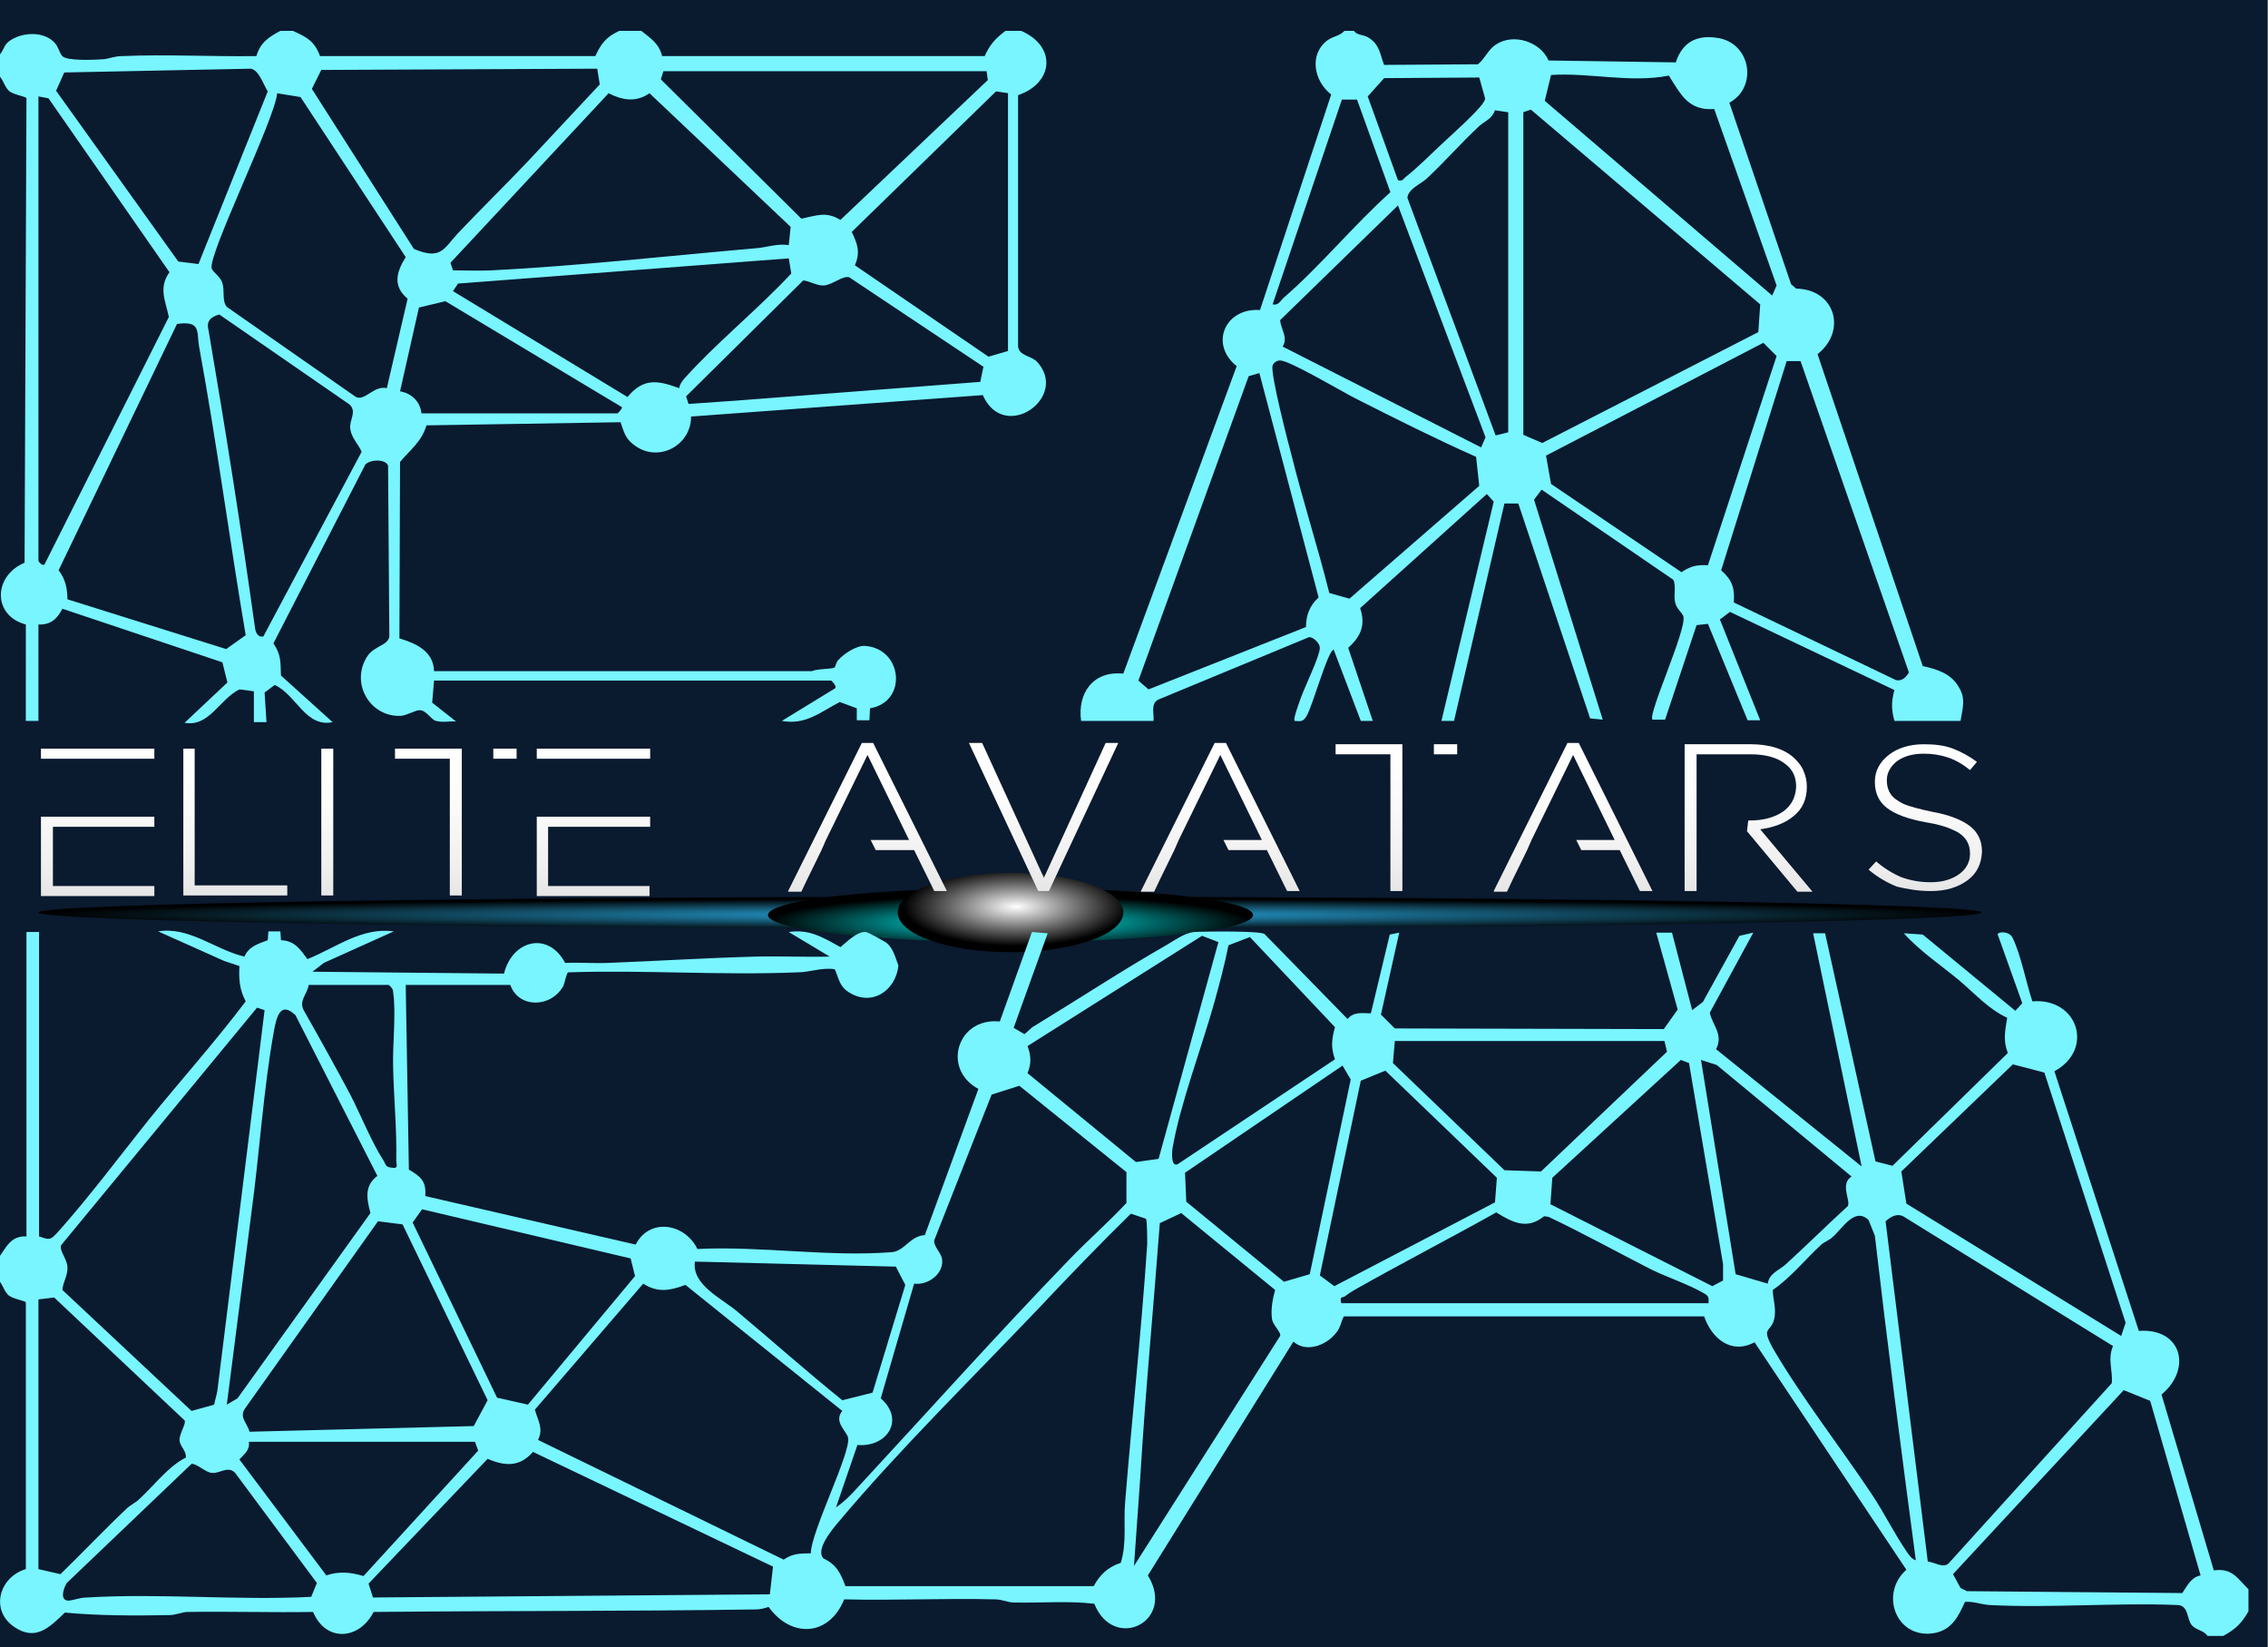 <?xml version="1.0" encoding="UTF-8"?>
<svg data-bbox="-0.4 -0.3 360.3 262.1" viewBox="0 0 360 261.4" xmlns="http://www.w3.org/2000/svg" enable-background="new 0 0 360 261.4" data-type="ugc">
    <rect x="0" y="0" width="360" height="261.4" fill="#808080" stroke="none"/>
    <g>
        <path fill="#0a1a2f" d="M359.9-.3v262.1H-.1V-.3z"/>
        <defs>
            <filter height="5" width="308.3" y="142.3" x="6.2" filterUnits="userSpaceOnUse" id="9316441a-91f4-41cd-bd81-e6f3b3da5dee">
                <feFlood result="back" flood-color="#ffffff" flood-opacity="1"/>
                <feBlend in2="back" in="SourceGraphic"/>
            </filter>
        </defs>
        <mask id="e1176508-6b45-478d-9c55-4bec6c7facd9" height="5" width="308.3" y="142.3" x="6.2" maskUnits="userSpaceOnUse">
            <g filter="url(#9316441a-91f4-41cd-bd81-e6f3b3da5dee)">
                <radialGradient gradientUnits="userSpaceOnUse" gradientTransform="matrix(1.284 0 0 .021 -365.554 -122.284)" r="120.199" cy="12735.505" cx="409.742" id="d7ca0491-ff50-4fa9-a5b2-2be6d898986d">
                    <stop offset="0" stop-color="#ffffff"/>
                    <stop offset=".582" stop-color="#686868"/>
                    <stop offset="1" stop-color="#000000"/>
                </radialGradient>
                <path d="M314.5 144.8c0 1.4-69 2.5-154.2 2.5-85.1 0-154.2-1.1-154.2-2.5s69-2.5 154.2-2.5 154.2 1.1 154.2 2.5" mask="url(#e1176508-6b45-478d-9c55-4bec6c7facd9)" fill-rule="evenodd" clip-rule="evenodd" fill="url(#d7ca0491-ff50-4fa9-a5b2-2be6d898986d)"/>
            </g>
        </mask>
        <radialGradient gradientUnits="userSpaceOnUse" gradientTransform="matrix(1.284 0 0 .021 -365.554 -122.284)" r="120.199" cy="12735.505" cx="409.742" id="341edc5a-b0a7-4a14-bab7-cfd8d6dbf592">
            <stop offset="0" stop-color="#29abe2"/>
            <stop offset=".53" stop-color="#134f68"/>
            <stop offset="1" stop-color="#000000"/>
        </radialGradient>
        <path d="M314.5 144.8c0 1.4-69 2.5-154.2 2.5-85.1 0-154.2-1.1-154.2-2.5s69-2.5 154.2-2.5 154.2 1.1 154.2 2.5" fill-rule="evenodd" clip-rule="evenodd" fill="url(#341edc5a-b0a7-4a14-bab7-cfd8d6dbf592)"/>
        <defs>
            <filter height="8.6" width="77.1" y="140.9" x="121.8" filterUnits="userSpaceOnUse" id="3c5ec0b7-7236-4ac5-bb50-aef4e77bc044">
                <feFlood result="back" flood-color="#ffffff" flood-opacity="1"/>
                <feBlend in2="back" in="SourceGraphic"/>
            </filter>
        </defs>
        <mask id="811edb15-79b5-44e2-8ea6-b1769befaa18" height="8.6" width="77.1" y="140.9" x="121.8" maskUnits="userSpaceOnUse">
            <g filter="url(#3c5ec0b7-7236-4ac5-bb50-aef4e77bc044)">
                <radialGradient gradientUnits="userSpaceOnUse" gradientTransform="matrix(.321 0 0 .036 393.454 -184.094)" r="120.097" cy="9181.044" cx="-726.556" id="e912fc6c-4731-4453-afef-33d0b21e044c">
                    <stop offset="0" stop-color="#ffffff"/>
                    <stop offset=".582" stop-color="#686868"/>
                    <stop offset="1" stop-color="#000000"/>
                </radialGradient>
                <path d="M198.9 145.2c0 2.4-17.3 4.3-38.5 4.3-21.3 0-38.5-1.9-38.5-4.3s17.3-4.3 38.5-4.3 38.5 1.9 38.5 4.3" mask="url(#811edb15-79b5-44e2-8ea6-b1769befaa18)" fill-rule="evenodd" clip-rule="evenodd" fill="url(#e912fc6c-4731-4453-afef-33d0b21e044c)"/>
            </g>
        </mask>
        <radialGradient gradientUnits="userSpaceOnUse" gradientTransform="matrix(.321 0 0 .036 393.454 -184.094)" r="120.097" cy="9181.044" cx="-726.556" id="e6a9c744-15d4-41f7-ab1a-fa48546420a7">
            <stop offset="0" stop-color="#00ffff"/>
            <stop offset=".582" stop-color="#006868"/>
            <stop offset="1" stop-color="#000000"/>
        </radialGradient>
        <path d="M198.9 145.2c0 2.4-17.3 4.3-38.5 4.3-21.3 0-38.5-1.9-38.5-4.3s17.3-4.3 38.5-4.3 38.5 1.9 38.5 4.3" fill-rule="evenodd" clip-rule="evenodd" fill="url(#e6a9c744-15d4-41f7-ab1a-fa48546420a7)"/>
        <defs>
            <filter height="12.5" width="35.9" y="138.5" x="142.4" filterUnits="userSpaceOnUse" id="81476599-293b-44a4-a80d-dd202169da76">
                <feFlood result="back" flood-color="#ffffff" flood-opacity="1"/>
                <feBlend in2="back" in="SourceGraphic"/>
            </filter>
        </defs>
        <mask id="88efc2b7-3caa-413d-900a-b1114fb6a2de" height="12.5" width="35.9" y="138.5" x="142.4" maskUnits="userSpaceOnUse">
            <g filter="url(#81476599-293b-44a4-a80d-dd202169da76)">
                <radialGradient gradientUnits="userSpaceOnUse" gradientTransform="matrix(.149 0 0 .052 523.985 -257.565)" r="120.168" cy="7720.183" cx="-2434.208" id="ee948229-915d-4d80-8eea-043fac047881">
                    <stop offset="0" stop-color="#ffffff"/>
                    <stop offset=".582" stop-color="#686868"/>
                    <stop offset="1" stop-color="#000000"/>
                </radialGradient>
                <path d="M178.3 144.8c0 3.5-8 6.3-17.9 6.3s-17.9-2.8-17.9-6.3 8-6.3 17.9-6.3 17.9 2.8 17.9 6.3" mask="url(#88efc2b7-3caa-413d-900a-b1114fb6a2de)" fill-rule="evenodd" clip-rule="evenodd" fill="url(#ee948229-915d-4d80-8eea-043fac047881)"/>
            </g>
        </mask>
        <radialGradient gradientUnits="userSpaceOnUse" gradientTransform="matrix(.149 0 0 .052 523.985 -257.565)" r="120.168" cy="7720.183" cx="-2434.208" id="0753adf9-b09d-44c9-86cd-45e50fb22c3c">
            <stop offset="0" stop-color="#ffffff"/>
            <stop offset=".582" stop-color="#686868"/>
            <stop offset="1" stop-color="#000000"/>
        </radialGradient>
        <path d="M178.3 144.8c0 3.5-8 6.3-17.9 6.3s-17.9-2.8-17.9-6.3 8-6.3 17.9-6.3 17.9 2.8 17.9 6.3" fill-rule="evenodd" clip-rule="evenodd" fill="url(#0753adf9-b09d-44c9-86cd-45e50fb22c3c)"/>
        <linearGradient y2="118.085" x2="277.609" y1="141.374" x1="277.609" gradientUnits="userSpaceOnUse" id="b17bf205-5684-4b78-bed0-0849309db11d">
            <stop offset="0" stop-color="#e6e6e6"/>
            <stop offset=".209" stop-color="#f0f0f0"/>
            <stop offset=".597" stop-color="#fbfbfb"/>
            <stop offset="1" stop-color="#ffffff"/>
        </linearGradient>
        <path d="M277.5 130.2h.3c2.1 0 3.9-.5 5.2-1.4q1.95-1.35 2.1-3.9v-.1c0-1.6-.6-2.8-1.9-3.7-1.2-.9-3-1.4-5.3-1.4h-8.6v21.7h-1.9v-23.3h10.5c1.5 0 2.9.2 4.1.6s2.2 1 2.9 1.7c.6.6 1.1 1.2 1.4 2 .3.7.5 1.5.5 2.4v.1c0 1.9-.7 3.5-2.1 4.6-1.3 1.1-3.1 1.8-5.3 2.1l8.3 9.9h-2.4l-8-9.6z" fill-rule="evenodd" clip-rule="evenodd" fill="url(#b17bf205-5684-4b78-bed0-0849309db11d)"/>
        <linearGradient y2="118.085" x2="305.601" y1="141.374" x1="305.601" gradientUnits="userSpaceOnUse" id="d77db060-05cd-48e7-9456-c67196d089a8">
            <stop offset="0" stop-color="#e6e6e6"/>
            <stop offset=".209" stop-color="#f0f0f0"/>
            <stop offset=".597" stop-color="#fbfbfb"/>
            <stop offset="1" stop-color="#ffffff"/>
        </linearGradient>
        <path d="M306.5 141.4c2.4 0 4.3-.6 5.8-1.7s2.2-2.6 2.3-4.5v-.1c0-1.6-.6-3-1.9-4s-3.3-1.8-6.1-2.3c-1.9-.4-3.4-.8-4.4-1.2-1-.5-1.7-1-2.1-1.6q-.6-.9-.6-2.1v-.1c0-1.2.6-2.2 1.6-3 1.1-.8 2.5-1.2 4.3-1.2 1.3 0 2.6.2 3.8.6s2.4 1.1 3.5 2l1.1-1.3c-1.2-.9-2.5-1.6-3.8-2.1s-2.8-.7-4.6-.7c-2.3 0-4.2.6-5.6 1.7s-2.2 2.5-2.2 4.2v.1c0 1.7.6 3.1 1.9 4.1s3.4 1.8 6.3 2.3q2.7.45 4.2 1.2c1 .4 1.7 1 2.1 1.6q.6.9.6 2.1v.1c0 1.3-.6 2.4-1.7 3.2s-2.6 1.3-4.5 1.3c-1.8 0-3.3-.3-4.7-.8-1.4-.6-2.7-1.4-4-2.5l-1.2 1.3c1.4 1.2 3 2.1 4.5 2.7 1.7.4 3.4.7 5.4.7" fill-rule="evenodd" clip-rule="evenodd" fill="url(#d77db060-05cd-48e7-9456-c67196d089a8)"/>
        <linearGradient y2="117.918" x2="137.648" y1="141.374" x1="137.648" gradientUnits="userSpaceOnUse" id="c2702839-005d-4883-b6cf-df20c8fcc37c">
            <stop offset="0" stop-color="#e6e6e6"/>
            <stop offset=".209" stop-color="#f0f0f0"/>
            <stop offset=".597" stop-color="#fbfbfb"/>
            <stop offset="1" stop-color="#ffffff"/>
        </linearGradient>
        <path d="m130.2 134.9-2.3 4.7zm-5.1 6.5 11.7-23.5h1.8l11.7 23.5h-2l-3.2-6.5H139l-.8-1.6h6.1l-6.6-13.5-6.6 13.5-.7 1.6-2.3 4.7-.9 1.9h-2.1z" fill-rule="evenodd" clip-rule="evenodd" fill="url(#c2702839-005d-4883-b6cf-df20c8fcc37c)"/>
        <linearGradient y2="117.918" x2="193.632" y1="141.374" x1="193.632" gradientUnits="userSpaceOnUse" id="d426091a-37ca-44ef-87c9-bea44cb22c28">
            <stop offset="0" stop-color="#e6e6e6"/>
            <stop offset=".209" stop-color="#f0f0f0"/>
            <stop offset=".597" stop-color="#fbfbfb"/>
            <stop offset="1" stop-color="#ffffff"/>
        </linearGradient>
        <path d="m186.2 134.9-2.3 4.7zm-5.1 6.5 11.7-23.5h1.8l11.7 23.5h-2l-3.2-6.5H195l-.8-1.6h6.1l-6.6-13.5-6.6 13.5-.7 1.6-2.3 4.7-.9 1.9h-2.1z" fill-rule="evenodd" clip-rule="evenodd" fill="url(#d426091a-37ca-44ef-87c9-bea44cb22c28)"/>
        <linearGradient y2="117.918" x2="249.617" y1="141.374" x1="249.617" gradientUnits="userSpaceOnUse" id="04b5f167-b52b-45de-a5c0-141aa2ef1375">
            <stop offset="0" stop-color="#e6e6e6"/>
            <stop offset=".209" stop-color="#f0f0f0"/>
            <stop offset=".597" stop-color="#fbfbfb"/>
            <stop offset="1" stop-color="#ffffff"/>
        </linearGradient>
        <path d="m242.2 134.9-2.3 4.7zm-5.1 6.5 11.7-23.5h1.8l11.7 23.5h-2l-3.2-6.5H251l-.8-1.6h6.1l-6.6-13.5-6.6 13.5-.7 1.6-2.3 4.7-.9 1.9h-2.1z" fill-rule="evenodd" clip-rule="evenodd" fill="url(#04b5f167-b52b-45de-a5c0-141aa2ef1375)"/>
        <linearGradient y2="118.085" x2="221.625" y1="141.374" x1="221.625" gradientUnits="userSpaceOnUse" id="69b7faa4-c3dc-4afa-b731-3924ad826864">
            <stop offset="0" stop-color="#e6e6e6"/>
            <stop offset=".209" stop-color="#f0f0f0"/>
            <stop offset=".597" stop-color="#fbfbfb"/>
            <stop offset="1" stop-color="#ffffff"/>
        </linearGradient>
        <path d="M227.6 118.1h3.7v1.6h-3.7zm-6.9 23.3v-21.7H212v-1.6h10.6v23.3z" fill-rule="evenodd" clip-rule="evenodd" fill="url(#69b7faa4-c3dc-4afa-b731-3924ad826864)"/>
        <linearGradient y2="117.918" x2="165.64" y1="141.374" x1="165.64" gradientUnits="userSpaceOnUse" id="adb256b2-9a54-4d44-9501-43bd495d267b">
            <stop offset="0" stop-color="#e6e6e6"/>
            <stop offset=".209" stop-color="#f0f0f0"/>
            <stop offset=".597" stop-color="#fbfbfb"/>
            <stop offset="1" stop-color="#ffffff"/>
        </linearGradient>
        <path fill-rule="evenodd" clip-rule="evenodd" fill="url(#adb256b2-9a54-4d44-9501-43bd495d267b)" d="M164.8 141.4h1.7l11-23.5h-2l-9.8 21.4-9.8-21.4h-2.1z"/>
        <linearGradient y2="118.845" x2="51.911" y1="142.134" x1="51.911" gradientUnits="userSpaceOnUse" id="8e42bd5e-1605-478f-bbb1-12436e2ae9de">
            <stop offset="0" stop-color="#e6e6e6"/>
            <stop offset=".209" stop-color="#f0f0f0"/>
            <stop offset=".597" stop-color="#fbfbfb"/>
            <stop offset="1" stop-color="#ffffff"/>
        </linearGradient>
        <path fill-rule="evenodd" clip-rule="evenodd" fill="url(#8e42bd5e-1605-478f-bbb1-12436e2ae9de)" d="M52.9 118.8v23.3H51v-23.3z"/>
        <linearGradient y2="118.845" x2="15.505" y1="142.134" x1="15.505" gradientUnits="userSpaceOnUse" id="76201195-fc84-41ba-9c21-eb0d8ed6c043">
            <stop offset="0" stop-color="#e6e6e6"/>
            <stop offset=".209" stop-color="#f0f0f0"/>
            <stop offset=".597" stop-color="#fbfbfb"/>
            <stop offset="1" stop-color="#ffffff"/>
        </linearGradient>
        <path d="M6.5 120.4v-1.6h18v1.6zm0 21.7v-12.5h18v1.6H8.4v9.4h16.1v1.6h-18z" fill-rule="evenodd" clip-rule="evenodd" fill="url(#76201195-fc84-41ba-9c21-eb0d8ed6c043)"/>
        <linearGradient y2="118.845" x2="37.358" y1="142.134" x1="37.358" gradientUnits="userSpaceOnUse" id="02b80314-43d2-4453-a8cb-7de23ac053de">
            <stop offset="0" stop-color="#e6e6e6"/>
            <stop offset=".209" stop-color="#f0f0f0"/>
            <stop offset=".597" stop-color="#fbfbfb"/>
            <stop offset="1" stop-color="#ffffff"/>
        </linearGradient>
        <path fill-rule="evenodd" clip-rule="evenodd" fill="url(#02b80314-43d2-4453-a8cb-7de23ac053de)" d="M29.1 142.1h16.5v-1.6H30.9v-21.7h-1.8z"/>
        <linearGradient y2="118.845" x2="72.319" y1="142.134" x1="72.319" gradientUnits="userSpaceOnUse" id="4eaa9d02-996c-4964-b3b1-72623a25e422">
            <stop offset="0" stop-color="#e6e6e6"/>
            <stop offset=".209" stop-color="#f0f0f0"/>
            <stop offset=".597" stop-color="#fbfbfb"/>
            <stop offset="1" stop-color="#ffffff"/>
        </linearGradient>
        <path d="M78.3 118.8H82v1.6h-3.7zm-6.9 23.3v-21.7h-8.7v-1.6h10.6v23.3z" fill-rule="evenodd" clip-rule="evenodd" fill="url(#4eaa9d02-996c-4964-b3b1-72623a25e422)"/>
        <linearGradient y2="118.845" x2="94.172" y1="142.134" x1="94.172" gradientUnits="userSpaceOnUse" id="00185645-a92c-4d82-bb4d-d40bc7c091e0">
            <stop offset="0" stop-color="#e6e6e6"/>
            <stop offset=".209" stop-color="#f0f0f0"/>
            <stop offset=".597" stop-color="#fbfbfb"/>
            <stop offset="1" stop-color="#ffffff"/>
        </linearGradient>
        <path d="M85.2 120.4v-1.6h18v1.6zm0 21.7v-12.5h18v1.6H87v9.4h16.1v1.6H85.2z" fill-rule="evenodd" clip-rule="evenodd" fill="url(#00185645-a92c-4d82-bb4d-d40bc7c091e0)"/>
        <path d="M-.3 199.7c1.3-1.7 1.9-3.6 4.5-3.5v-48.3h2v48.3c1.7.6 1.8.6 3-.7 5-5.6 9.7-11.9 14.4-17.8 5.1-6.3 10.5-12.3 15.4-18.8-1-1.9-1.1-3.5-1-5.6l-2.4-.8-10.5-4.7c5-.8 9 2.9 13.7 4 .7-1.6 2.1-2 3.7-2.6l.1-1.4h1.9l.1 1.4c2.2.1 3 1.4 4.2 3 4.5-1.8 8.6-5.1 13.7-4.4l-11.1 5-1.8 1.4 30.4.3c1.3-5.3 7-6.8 9.7-1.7 2.3-.1 4.6.1 6.9 0 7.7-.3 15.7-.8 23.4-1 3.9-.1 7.8.1 11.7 0l-6.5-3.9c3.3-.5 5.5.9 8.2 2.4 1-.8 2.6-2.5 4-2.4.4 0 2.8 1.4 3.3 1.7 1.1.9 1.4 2.3 1.9 3.6-.4 4.1-4.4 6.7-8.1 4.1-1.3-.9-1.4-2.2-2-3.5-2.1-.3-4 .5-5.9.5-12 .5-24.3-.4-36.4 0-.3.1-.5 1.5-.8 2.2-2 3.5-7.1 3.5-8.4-.2H64.4l.5 29.3c1.9 1.1 2.8 1.9 2.6 4.2l33.4 7.7c2.2-4.3 7.8-3.4 9.8.7 10.1-.5 20.8 1.3 30.9.5 2-.2 2.9-2.6 5.2-2.7l8.5-23.2c-5.9-3.2-3.3-11.4 3.4-10.7l5.1-14.2 2.5.2-5.4 15 1.7 1c.6-.4 1-1 1.6-1.3 6.9-4.2 13.9-8.8 20.9-12.8 1.4-.8 2.8-1.9 4.4-2.1 1.6-.1 10.3-.2 11.2.3l13.2 13.5c1-1.2 2.3-.9 3.7-.9l3-12.5 1.5-.3-2.9 13 2.2 2.2 42.7.1 2.2-3.1-3.4-12.2h2.5l3.2 12.3 1.7-1.3 5.8-10.5 2.2-.5-6.9 12.7c.4 2 2.2 3.4 1 5.8l23.1 18.6-7.7-37h1.9l8 36.2 2.7.7 18.3-17.9c-.8-2.1-.4-3.6-.1-5.6-2.9-1.3-5.2-3.9-7.7-6-2.9-2.4-6.2-4.6-8.7-7.4l3 .2 14.7 12.1 1.1-1.2-3.9-10.9c0-.5 1.9-.6 2.4.6 1.3 2.7 2.1 7 3.1 10 7.2-.6 9.9 7.6 3.5 11.1l13.4 41.2c6.8-.5 8.5 6 3.6 10.1l8.3 27.9c2.9-.4 3.7 1.2 5.5 3v3.5c-1.1 1.9-2 2.8-4 3.9h-2.5c-.6-.9-1.8-.9-2.5-1.7-.8-1-.5-3.1-2.2-3.2-9.9-.4-20.1.5-29.9 0-1.4-.1-2.5-.6-3.9-.5-1 2.2-2 4.3-4.6 4.9-6.2 1.3-9.1-6.1-4.7-10L278.5 213c-3.7 2-6.8-.6-8-4.1h-57.2c-.5 1-.5 1.8-1.3 2.7-1.5 1.9-4.7 3.1-6.7 1.3L182.2 250c4.5 7.3-5.4 12.2-8.5 4.5-4.2-.5-8.5-.1-12.8-.2-.9 0-1.8-.5-3-.5-8-.2-15.9.2-23.9 0-2.4 5.9-8.4 6.2-12 1.2-.6.2-1.3.4-2 .4-20.3.3-40.5.2-60.7.4-2.3 4.5-7.6 4.8-9.6 0-6.6.1-13.3-.1-19.9 0-.9 0-1.8.5-3 .5-5.5.1-11.1.1-16.5-.4-2.4 2.3-4.6 4.6-8 2.3-3.9-2.6-2.5-7.9 1.8-9.2v-42.3c0-.3-2-.5-2.8-1.2-.8-.8-.9-1.9-1.7-2.5v-3.3zm193.7-50.2-2.6-1-27.7 17.5c.6 1.6.6 2.8 0 4.3l17.2 14.1 3.6-.5zm18.5 18.6c-.7-1.9-.5-3.3 0-5.1l-13.5-14.3-3.4 1.3c-.6 3-1.4 6-2.2 8.9-2 7.2-5.5 16.3-6.7 23.4-.1.8-.2 3 .9 2.4zM61.7 156.3H49c-.2 1.4-1.6 2.5-.8 4 2.5 4.4 5 8.9 7.4 13.4 1.7 3.3 3.4 7.6 5.3 10.5.4.7.3 1 1.3 1.1 1.1.2.7-.5.7-1.2.1-5-.4-9.9-.5-14.8-.1-3.6.5-8.5 0-11.9 0-.4-.2-.7-.7-1.1m-19.7 4-1.2-.4-31.1 37.7c-.3.9.9 2.1 1 3.4.1 1.4-.7 2.4-.8 3.7l20.5 19.2 3.6-1c.1-.7.4-1.5.5-2.2zm-6 62.6 1.7-1 21.1-29.4c-.6-2.3-1-4.3 1.1-5.9l-13-25.5c-2.4-2.3-3 .3-3.4 2.4-1.7 9.4-2.3 19.5-3.6 29zm228.2-57.7h-42.8l-.3 3.5 17.7 17 5.8.2 20-19zm3.9 3.5-1.3-.5-20.4 18.7-.3 4.2 25.7 13 1.7-.9v-2.6zm12.5 35c.2-1.7 2-2.2 3-3.2 3.3-3 6.4-6.1 9.7-9.1.5-.9-1.3-3.5.6-4.7L272.5 169l-2.5-.8 5.5 34zm43.9-33.5-5-1.3-17.7 17 .8 5.1 34.1 21 .7-2.1zm-116.6 32 6.5-30.9-1.3-2.2-25 17 .2 4.6 15.5 12.7zm29.4-11.4.3-3.9-17.7-17-3.9 1.6-6.5 30.9 2.3 1.7zm-104.6 48.4c1.2-.8 2.3-1.9 3.2-2.9 11.3-12.2 22.4-24.6 33.9-36.5 2.9-3 6.1-5.8 9-8.9V186l-17-13.7-4.4 1.4-9.1 23.1c-.2.8 1 2 1.2 2.8.5 2.4-2.1 4.4-4.4 4.1l-5.3 18.2c3.9 3.4 1 7.8-3.7 7.4zm-48.9-16.3 17-20.4-.7-2.8-33.1-7.8-1.5 2.1 13.4 27.8zm98.1-29.5-2.4-.8c-5.1 5-10 10.1-14.9 15.3-10.2 10.7-22 22.3-31.4 33.5-1.1 1.3-3.8 4.5-2.5 5.9 2.1 1 2.7 2.3 3.5 4.4h39.4c1-1.8 2.2-3 4.3-3.7 1-3.2.4-6.4.7-9.7 1.1-13.6 2.6-27.3 3.5-40.9 0-.6 0-3.7-.2-4m20.5 11.3-14.9-12.2-3.4 1.6c-1 13.4-2.3 26.9-3.1 40.3l-1 14.1 23.2-36.5c.2-.6-1.1-1.6-1.3-2.7-.2-1.6.1-3.1.5-4.6m68.8 1.9c.1-.8-.2-1.1-.8-1.4-2.2-1.3-5.7-2.5-8.2-3.7-5.5-2.8-10.9-5.8-16.4-8.4l-.7-.1c-2.7 2.2-5 1-7.6-.6-7.5 4.2-15.1 8.1-22.5 12.3-.5.3-1 .6-1.5 1-.4.3-.9-.1-.6 1.1h58.3zm32.9 41c-2.3-17.3-4.5-34.2-6.5-51.5l-1-2.5c-2.2-2.1-4.1 1.3-5.7 2.7-.5.5-1.2.7-1.8 1.2-2.6 2.4-4.8 5.2-7.7 7.2 0 1.4.5 2.6.3 4.2-.4 2.8-2.4 1.3-.2 5.2 4.5 7.7 10.6 15.5 15.6 23 2 3 3.6 6.3 5.6 9.2.3.4.7 1.1 1.4 1.3m31.3-34-33-20.4c-1.1-.8-2.2-.2-3.1.6l6.7 54c1.1.1 2.4 1.1 3.3.3l25.9-28.6c.2-2-.7-3.8.2-5.9M63.9 194.3l-3.9-.5-21.1 29.7c-1 1.4.4 2.4.7 3.7l35.6-.9 2.2-4.1zm46.4 5.9c-.5 3.7 4.2 5.8 6.7 7.9 5.6 4.7 11 9.5 16.7 14.1l4.8-1.2 5.2-17.1-1.5-2.9zm23.4 23.7-24.9-20c-2.4.9-4.4 1.3-6.7-.2l-17.2 20c.5 1.8 1.4 3 .5 4.8l39 19c1.4-1 2.7-1 4.3-1 0-3.4 6.5-16.2 5.9-18.4-.3-1.1-2.3-2.5-.9-4.2m-104.2 7.4c.1-1.1-.9-1.7-1-2.7s1.1-2.7.8-3.2L8.6 205.9l-2.5.3V249l3.5.8c3.5-3.4 6.9-7 10.5-10.4.6-.6 1.4-.9 2-1.5 2.4-2.2 4.6-5.2 7.4-6.6M349.3 250l-8-27.7-4.2-1.7-27.1 29.2 1.2 2.2 1 .5 34.2.3c.8-1.2 1.4-2.5 2.9-2.8M75.4 228.8H39.5c.2 1.3-.7 1.9-1.5 2.8L51.8 250c2-.7 3.9-.5 5.9.1l18.2-19.9zm47.3 19.8-38.1-18.2c-2.1 2.4-4.4 2.3-7.2 1.1l-18.9 19.8.7 2.2 63-.5zm-73.3 4.8.9-2.2-13-17.5c-1.2-1.2-2.5.3-3.9 0-.9-.2-2.3-1.5-3-1.4l-19.8 18.9c-.5.8-1.2 2.8.3 2.8 1-.1 1.8-.5 3-.5 11.6-.7 23.8.5 35.5-.1" fill="#78f5ff"/>
        <path d="M46.5 4.9c2.2 1 3.4 1.6 4.3 4h43.7c.9-2 1.8-3.1 3.8-4h3.5c1.5 1.2 2.8 2 3.3 4h51.2c.8-1.8 1.7-2.8 3.3-4h2.5c5.7 2.5 5.1 8.3-.5 10.2V55c.2 1.5 2 1.4 3 2.4 5.2 5.6-5.2 13-8.6 5.3l-46.3 3.4c0 4.7-5.4 7.5-9.2 4.4-1.3-1-1.5-2.1-2-3.5l-30.8.5c-.8 2.6-2.5 3.8-4.2 5.8l-.1 28c2.6.8 5.4 2 5.5 5.2h60c.8-.4 3.3-.3 3.6-.6.1-.1.2-.8.6-1.2.9-1 2.9-2.3 4.2-2.2 6 .4 6.8 8.9.8 9.9l-.1 1.9h-2v-1.9l-2.7-1c-3.1 1.6-5.4 3.7-9.2 3l8.5-5.2c.2-.4-.6-1.2-.7-1.2h-63l-.3 3.5 3.8 3c-1-.1-2.2.2-3.2-.1-.8-.2-1.5-1.7-2.6-1.7-.7 0-1.9.8-3 .9-5 .2-8.1-5.4-5.2-9.6 1.1-1.5 3.2-1.6 3.4-3l-.2-27.1c-.4-1.1-2.8-1-3.6-.2l-14.6 28.4c1.3 1.9 1.1 3.1 1.2 5.1l8.2 7.4c-4.3.9-5.8-4.4-9.2-5.9l-1.6 1.2.3 4.7h-2v-4.9l-2.3-.3c-3.2 1.6-4.8 6-8.7 5.3l6.8-6.4-.8-3.2-25.4-8.5c-.8 1.6-1.9 2.6-3.8 2.5v15.3h-2V99.1c-5.3-1.4-5.2-7.7-.2-9.8l.3-73.7c0-.3-2-.5-2.8-1.2-.8-.8-.9-1.9-1.7-2.5v-3c.9-.7.8-1.7 1.8-2.4 2-1.4 5.3-1.6 7.1.2.7.7.8 1.7 1.3 2.2.7.8 5.1.6 6.5.5 1-.1 1.8-.5 3-.5 7-.3 14.2.1 21.3 0 .6-2.1 1.9-3 3.8-4zm-15 37 11-27.4c-.7-1.1-1.4-3.4-2.7-3.6l-29.6.6-1.3 2.9 19.4 27.1zm63.3-31-43.8.2-1.5 3 16.2 25.4c4.3 1.8 4.7 0 7-2.5 3.6-3.8 7.4-7.5 11-11.3l11.5-12.3zm61.8.4h-51.3l-.4 1.3 22.3 22.1c2.5-.5 3.9-1.2 6.2.2l23.4-22.2zm3.5 3.5-2-.3-22.9 22.3c.9 1.9 1.4 3.2.5 5.3l21.2 14.5 3.1-.9V14.8zM61.4 61.6l3.3-14.2c-2.4-2-1.8-4.2-.3-6.6L47.7 15.4l-3.7-.6c-.4 4.2-11 25.6-10.4 27.8.2.6 1.4 1.3 1.7 2.3.4 1.3-.1 2.8.7 3.8L56.5 63c1.4.7 2.9-1.9 4.9-1.4m63.8-22.7.3-2.9-22.4-21.2c-2.2 1.5-4.3 1.1-6.5 0L71.5 41.7l.4 1.2c2.1 0 4.2.1 6.2 0 13.7-.7 28.1-2.3 41.8-3.5 1.7-.1 3.4-.8 5.3-.5M6.1 15.3V89c0 .1.7 1 1 .5l19.7-39.2c-.5-2.5-1.7-4.6.1-7.1L7.7 15.6zM125.2 41l-52.5 4-.8 1.2L99.6 63c2.5-3 4.7-2.7 8.2-1.4.1-.6.4-1 .8-1.5 5.2-5.8 11.7-11 17-16.7zm30.9 17.2L134.8 44c-1-.3-2.7 1.2-4 1.3-1 .1-2.3-.7-3.3-.8l-18.6 18.4.4 1.2 7.2-.5 39.1-3zm-89.2 7.4H98c.1 0 .9-.9.7-1l-28-16.8-4.2 1-3 13.3c1.8.3 3.2 1.6 3.4 3.5M34.8 49.9c-1.3.4-2.1 1-1.7 2.5 2.7 15.8 5.2 31.6 7.4 47.4.1.6.5 1.4 1.3 1.2l15.6-29.3c-.5-1.2-1.6-2.2-1.8-3.6-.2-1.5 1.1-2.7-.1-3.9zM10.7 95.1l25.2 7.9 3.1-2.2c-2.6-15.3-4.6-30.6-7.4-45.8-.4-2.5.3-4.1-3.5-3.6L9.3 90.5c1.1 1.4 1.4 2.9 1.4 4.6" fill="#78f5ff"/>
        <path d="M214.9 4.9c.5.7 1.5.6 2.2 1 1.9 1.1 1.9 2.6 2.6 4.4l14.9-.1c1.1-.9 1.6-2.3 2.8-3.1 2.8-1.9 7.1-.5 8.4 2.5l20.2.3c1-3.1 3.2-4.4 6.5-3.9 5.4.7 6.6 7.8 2 10.3l9.8 28.8.8.7c6.2.1 8.1 6.7 3.4 10.4l16.7 49.5c2.3.5 4.5 1.2 5.7 3.3 1.2 1.9.6 3.4.3 5.4h-10.5c-.5-1.9-.5-3 0-4.9l-26.1-12.4-1.6 1.2 6.4 16h-2L271.1 99l-1.8.2-5 15h-2c-.8-.8 5.5-14.4 4.9-16.4-.2-.6-1.1-1.2-1.3-2.2-.3-1.2.2-2.6-.3-3.6l-20.9-14.3-1.2 1.6 10.9 34.9-2-.2L241 79.9h-2.2l-8 34.5h-2l8.3-34.8-1.1-1.2-20.1 18.1c.9 2.7.1 4.5-1.9 6.3l3.9 11.6H216l-4.3-11.3c-.9 0-3.4 9.1-4.3 10.5-.5.9-.9.9-1.9.8-.3-.3.8-3.1 1-3.7.6-1.7 3-6.6 3-7.9 0-.7-1-1.7-1.7-1.7l-23.9 9.9c-1.3.6-.7 2.2-.8 3.4h-11.5c-.6-4.4 1.9-8 6.7-7.5l18-48.8c-4.4-3.5-1.8-9.3 3.7-8.9L211.3 15c-2.7-2.1-3.6-6.3-.6-8.6 1-.7 2-.7 2.7-1.5zm57.2 12.4c-4.1.3-5.3-2.3-7.2-5.3-6.2 1.2-12.5-.5-18.7-.1l-1 4.1 36.1 30.9.7-1.6zm-37.3-5-15.1.1-2.6 2.9 4.8 13.3c.8.2.8-.2 1.2-.5 1.8-1.4 4-3.6 5.7-5.2 1.5-1.4 5.9-5.3 6.7-6.7.1-.2.3-.4.2-.7zm-19.4 3.5H213l-11 32.5c.9.2 1.2-.5 1.7-1 5.9-5.1 11.1-11.5 17-16.8zm23.9 2-2-.3c-.5 1.4-1.6 1.7-2.5 2.5-2.9 2.7-5.5 5.7-8.4 8.4-.9.8-2.9 1.6-3 3l14 37.7 2-.5V17.8zm2.5 0V69l3 1.3 34.3-17.6.3-4.4L243 17.4zm-19.9 14.8-18.7 18.2c.1 1.5 1.3 2.7.4 4.2l31.5 16 .7-1.6zm49.2 57.1L282 56.5l-2.1-2.1-34.5 17.9.8 4.5 20.7 14c1.5-1 2.5-1.2 4.2-1.1m-36.8-17.2c-6.5-2.9-12.9-6.1-19.2-9.3-2-1-10.4-6-11.9-6-.5 0-1 .3-1.2.8-.4 1.2 2.5 12.4 3.1 14.6 1.8 7.2 4.1 14.3 5.9 21.5l3.2.9 20.6-17.9zm40.9 23.1 25.7 12.3c1 .3 1.7-.5 2.1-1.2l-17.2-49.4h-2.2l-10.4 33.2c1.7 1.5 2.2 2.8 2 5.1m-75.3-36.4-1.7.5-17.5 48.3 1.6 1.4 25-9.9c0-1.9.6-3.4 2-4.7z" fill="#78f5ff"/>
    </g>
</svg>
